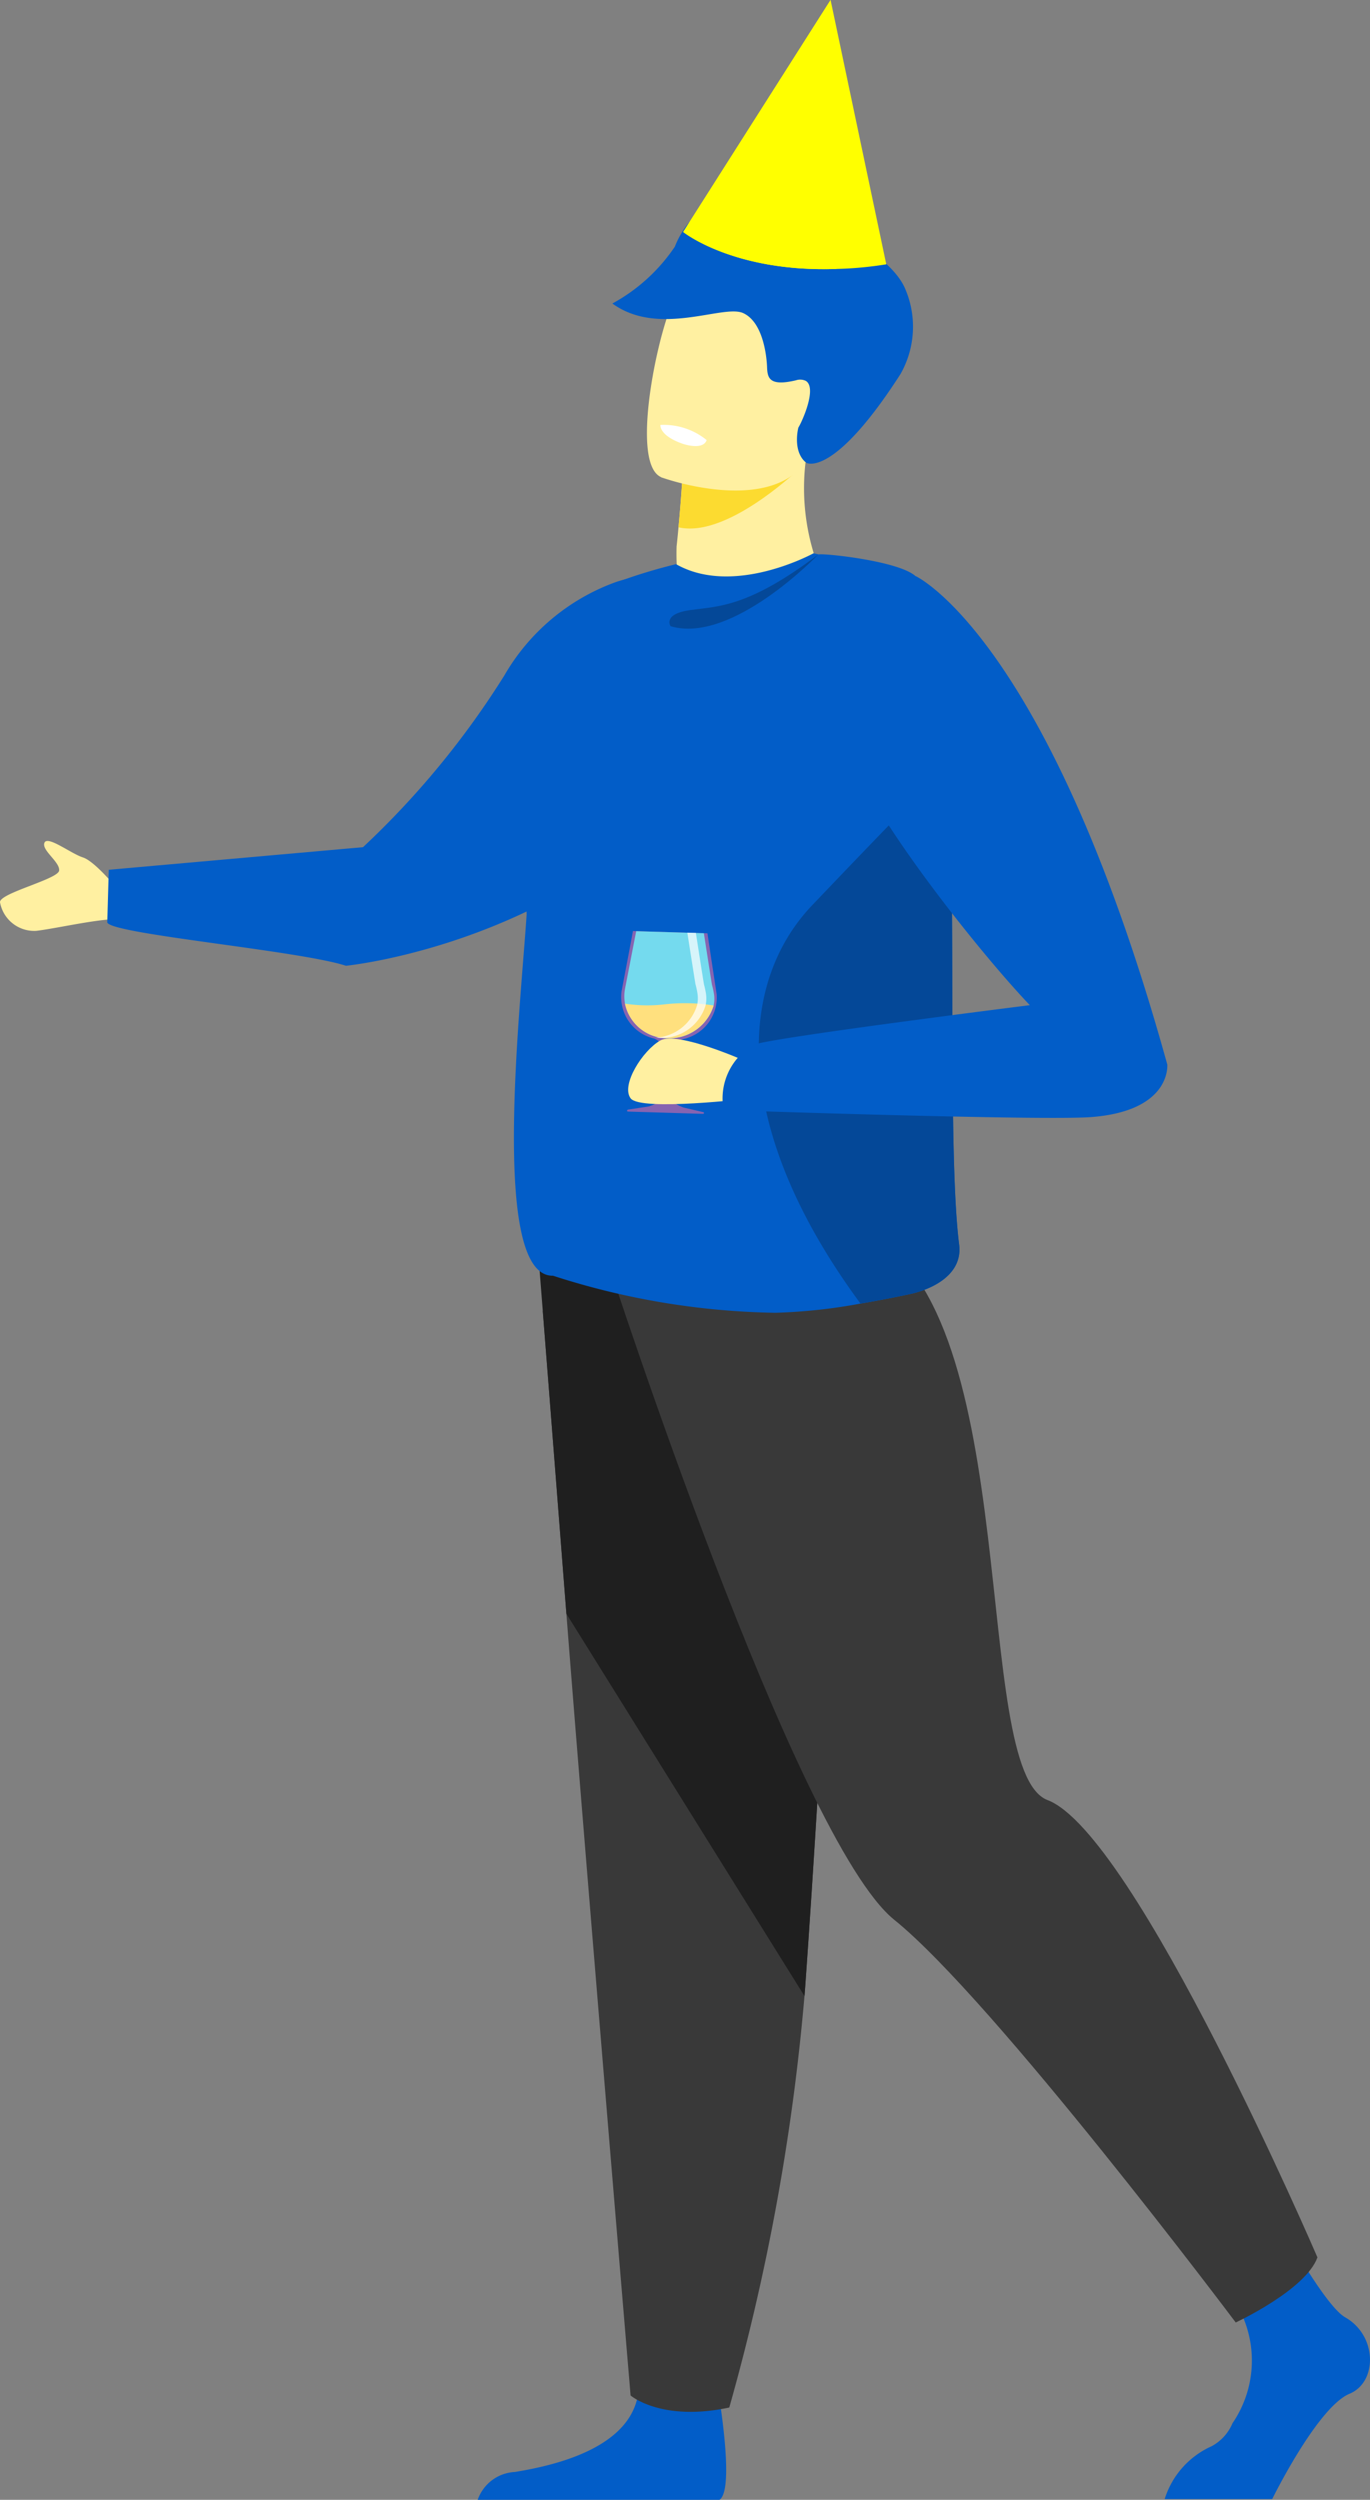 <svg id="lp-boy" xmlns="http://www.w3.org/2000/svg" xmlns:xlink="http://www.w3.org/1999/xlink" width="75.769" height="138.253" viewBox="0 0 75.769 138.253">
  <rect x="0" y="0" width="75.769" height="138.253" fill="#808080" stroke="none"/>
  <defs>
    <clipPath id="clip-path">
      <rect id="長方形_711" data-name="長方形 711" width="75.769" height="138.253" fill="none"/>
    </clipPath>
    <clipPath id="clip-path-3">
      <rect id="長方形_708" data-name="長方形 708" width="2.808" height="5.825" fill="none"/>
    </clipPath>
    <clipPath id="clip-path-4">
      <path id="パス_1566" data-name="パス 1566" d="M104.183,0,96.03,12.83s2.789,2.24,8.482,2.043C103.021,10.473,104.183,0,104.183,0Z" transform="translate(-96.03)" fill="#ff0"/>
    </clipPath>
  </defs>
  <g id="グループ_1069" data-name="グループ 1069" clip-path="url(#clip-path)">
    <g id="グループ_1066" data-name="グループ 1066">
      <g id="グループ_1065" data-name="グループ 1065" clip-path="url(#clip-path)">
        <path id="パス_1543" data-name="パス 1543" d="M96.01,30.483l.016-.021a.072.072,0,0,0-.016.021" transform="translate(-58.235 -18.477)" fill="#ee8914"/>
        <path id="パス_1544" data-name="パス 1544" d="M6.489,120.858s-1.239-1.526-1.906-1.74-1.956-1.227-2.125-.809.867,1.061.812,1.538S-.02,121.09,0,121.595a1.921,1.921,0,0,0,2,1.585c1.235-.14,4.365-.894,5.008-.568s-.515-1.753-.515-1.753" transform="translate(0 -71.699)" fill="#fff0a1"/>
        <path id="パス_1545" data-name="パス 1545" d="M67.146,339.9H80.521c.958-.659-.258-7.105-.258-7.105s-3.65-1.405-4.281,1.453-4.649,3.763-6.776,4.112a2.3,2.3,0,0,0-2.06,1.541" transform="translate(-40.727 -201.647)" fill="#025dc8"/>
        <path id="パス_1546" data-name="パス 1546" d="M76.292,182.627s.6,7.609,1.308,16.756c.96,12.426,3.55,43.232,3.55,43.232s1.7,1.47,5.459.666a122.168,122.168,0,0,0,4.159-22.758c.015-.2.03-.4.044-.6.89-12.348,2.275-38.351,2.275-38.351Z" transform="translate(-46.275 -110.133)" fill="#393939"/>
        <path id="パス_1547" data-name="パス 1547" d="M75.77,177.569s.806,10.239,1.513,19.386L90.452,218.1l.045-.6c.89-12.348,2.275-38.351,2.275-38.351Z" transform="translate(-45.958 -107.704)" fill="#1f1f1f"/>
        <path id="パス_1548" data-name="パス 1548" d="M95.552,72.587a5.885,5.885,0,0,0,4.115.562,8.473,8.473,0,0,0,2.788-1.193,8.265,8.265,0,0,0,1.125-.86s-.05-.072-.133-.214a12.36,12.36,0,0,1-1.156-7.753,2.977,2.977,0,0,0-1.051.176c-1.9.456-5.705,1.552-5.874,1.6H95.36s-.047.908-.2,2.536q-.019.215-.042.449c-.019.191-.039.393-.063.6a13.648,13.648,0,0,0,.5,4.1" transform="translate(-57.635 -38.279)" fill="#fff0a1"/>
        <path id="パス_1549" data-name="パス 1549" d="M95.363,67.74c2.829.658,7.051-3.58,7.051-3.58a4.446,4.446,0,0,0-.967-.557c-1.9.455-5.705,1.552-5.874,1.6h-.006s-.047.908-.2,2.536" transform="translate(-57.842 -38.579)" fill="#fcdb30"/>
        <path id="パス_1550" data-name="パス 1550" d="M91.711,48.92a14.249,14.249,0,0,0,2.647.626c2.169.3,5.021.122,5.917-2.541,1.509-4.481,3.437-7.168-1-9-2.377-.98-3.9-1.032-4.931-.658a3.588,3.588,0,0,0-1.827,1.6c-.862,1.372-2.6,9.181-.8,9.966" transform="translate(-55.152 -22.524)" fill="#fff0a1"/>
        <path id="パス_1551" data-name="パス 1551" d="M167.44,319.611a6.136,6.136,0,0,1,.024,6.961,2.567,2.567,0,0,1-1.161,1.276,4.751,4.751,0,0,0-2.591,2.921h5.947s2.5-5.088,4.282-5.828c1.545-.642,1.538-3.213-.248-4.226-.866-.491-2.481-3.254-2.481-3.254Z" transform="translate(-99.299 -192.556)" fill="#025dc8"/>
        <path id="パス_1552" data-name="パス 1552" d="M85.513,173.514s10.328,31.879,15.816,36.3,18.882,22.268,18.882,22.268,3.873-1.8,4.519-3.6c0,0-10.087-23.455-14.928-25.293-4.287-1.628-1.211-26.947-9.944-31.359-5.766-2.913-14.345,1.686-14.345,1.686" transform="translate(-51.868 -103.636)" fill="#393939"/>
        <path id="パス_1553" data-name="パス 1553" d="M86.071,33.539c2.572,1.875,6.129.031,7.234.531s1.3,2.377,1.323,2.974.1,1.1,1.6.744a.721.721,0,0,1,.545.033c.622.375-.173,2.19-.413,2.583,0,0-.345,1.3.421,1.933.093.076,1.6.743,5.223-4.887a5.3,5.3,0,0,0,.234-4.791c-.879-1.917-4.553-3.769-7.67-4.751a4.114,4.114,0,0,0-2.711-.1,4.951,4.951,0,0,0-2.329,2.59,9.814,9.814,0,0,1-3.454,3.143" transform="translate(-52.206 -16.755)" fill="#025dc8"/>
        <path id="パス_1554" data-name="パス 1554" d="M49.014,90.868c5.674-7.732-1.783-11-5.884-9.517a11.713,11.713,0,0,0-6.092,5.14,47.6,47.6,0,0,1-7.816,9.495v0l-14.06,1.249-.083,2.914c.222.646,10.594,1.548,13.2,2.395,0,0,13.1-1.27,20.733-11.675" transform="translate(-9.146 -49.132)" fill="#025dc8"/>
        <path id="パス_1555" data-name="パス 1555" d="M74.392,117.715a41.885,41.885,0,0,0,12.319,2.056,30.348,30.348,0,0,0,4.706-.509c1.573-.27,2.817-.544,2.817-.544,1.348-.316,2.837-1.161,2.637-2.72-.6-4.738-.214-17.15-.524-24.9a4.214,4.214,0,0,1,.933-2.57s0,0,0,0c.156-.172-1.257-8.019-2.806-9.485-.9-.848-5.054-1.283-5.371-1.214-.094-.021-.189-.044-.288-.061,0,0-4.4,2.422-7.6.6,0,0-4.667,1.091-6.01,2.531a12.771,12.771,0,0,0-2.361,6.884c-.071,4.659.108,9.953.108,9.955-.324,5.073-2.025,19.983,1.435,19.983" transform="translate(-43.826 -47.167)" fill="#025dc8"/>
        <path id="パス_1556" data-name="パス 1556" d="M102.336,77.93S97.57,82.917,94.163,81.9c0,0-.454-.674,1.08-.89s3.19-.127,7.092-3.076" transform="translate(-57.077 -47.268)" fill="#044898"/>
        <path id="パス_1557" data-name="パス 1557" d="M112.287,135.854c1.573-.27,2.818-.544,2.818-.544,1.348-.316,2.837-1.161,2.637-2.72-.6-4.738-.214-17.149-.524-24.9a4.213,4.213,0,0,1,.932-2.57c-1.486,1.332-5.529,5.551-8.533,8.7-4.171,4.371-4.479,12.341,2.67,22.036" transform="translate(-64.695 -63.759)" fill="#044898"/>
        <path id="パス_1558" data-name="パス 1558" d="M92.833,59.734s-.093.58,1.236,1.043c0,0,1.116.389,1.32-.206a3.758,3.758,0,0,0-2.556-.837" transform="translate(-56.307 -36.232)" fill="#fff"/>
        <path id="パス_1559" data-name="パス 1559" d="M87.685,140.745l1.12-.17c.43-.122.759-.318.772-.737l.066-2.217a.821.821,0,0,0-.537-.807,2.354,2.354,0,0,1-1.791-2.607s.617-3.241.63-3.336l4.122.126c.008.1.508,3.371.508,3.371a2.358,2.358,0,0,1-1.962,2.5.753.753,0,0,0-.562.7l-.066,2.247c-.013.439.3.647.759.818l1.066.249c.083,0,.087.106,0,.1l-4.13-.126c-.083,0-.079-.078,0-.116" transform="translate(-52.939 -79.38)" fill="#8664b1"/>
        <path id="パス_1560" data-name="パス 1560" d="M87.8,134.894a2.4,2.4,0,0,0,2.376,1.915A2.551,2.551,0,0,0,92.7,135a1.756,1.756,0,0,0,.021-.62,4.325,4.325,0,0,0-.111-.518c-.018-.065-.451-2.86-.451-2.86l-3.743-.114-.583,3.005c-.011.048-.02.1-.027.143l-.011.052h0c-.007.048-.015.094-.021.142a2.4,2.4,0,0,0,.021.668" transform="translate(-53.231 -79.388)" fill="#74daee"/>
        <path id="パス_1561" data-name="パス 1561" d="M87.849,141.028a2.4,2.4,0,0,0,2.376,1.915,2.551,2.551,0,0,0,2.526-1.812,10.015,10.015,0,0,0-2.727-.061,8.091,8.091,0,0,1-2.175-.042" transform="translate(-53.285 -85.522)" fill="#ffe07e"/>
        <g id="グループ_1064" data-name="グループ 1064" transform="translate(36.258 51.583)" opacity="0.7">
          <g id="グループ_1063" data-name="グループ 1063">
            <g id="グループ_1062" data-name="グループ 1062" clip-path="url(#clip-path-3)">
              <path id="パス_1562" data-name="パス 1562" d="M94.451,135.1a1.738,1.738,0,0,0,.021-.62,4.41,4.41,0,0,0-.11-.519c-.018-.065-.452-2.86-.452-2.86l.472.015s.433,2.795.451,2.86a4.331,4.331,0,0,1,.11.519,1.738,1.738,0,0,1-.021.62,2.551,2.551,0,0,1-2.526,1.812c-.082,0-.163-.01-.244-.019a2.534,2.534,0,0,0,2.3-1.807" transform="translate(-92.154 -131.104)" fill="#fff"/>
            </g>
          </g>
        </g>
        <path id="パス_1563" data-name="パス 1563" d="M94.847,147.263s-3.813-1.716-4.781-1.163-2.179,2.456-1.634,3.192,6.657,0,6.657,0Z" transform="translate(-53.556 -88.55)" fill="#fff0a1"/>
        <path id="パス_1564" data-name="パス 1564" d="M126.1,107.992C119.57,84.424,112.2,81,112.2,81s-3.49,5.539-3.786,8.732c-.239,2.583,7,11.758,10.087,14.991,0,0-14.61,1.833-15.287,2.2a3.416,3.416,0,0,0-1.645,3.6s17.583.6,20.334.389c4.478-.349,4.2-2.928,4.2-2.928" transform="translate(-61.546 -49.132)" fill="#025dc8"/>
        <path id="パス_1565" data-name="パス 1565" d="M107.263,14.618a20.123,20.123,0,0,1-2.75.256c-5.694.2-8.482-2.044-8.482-2.044L104.183,0Z" transform="translate(-58.247)" fill="#ff0"/>
      </g>
    </g>
    <g id="グループ_1068" data-name="グループ 1068" transform="translate(37.783)">
      <g id="グループ_1067" data-name="グループ 1067" clip-path="url(#clip-path-4)">
        <rect id="長方形_710" data-name="長方形 710" width="8.482" height="15.07" transform="translate(0)" fill="#ff0"/>
      </g>
    </g>
  </g>
</svg>
